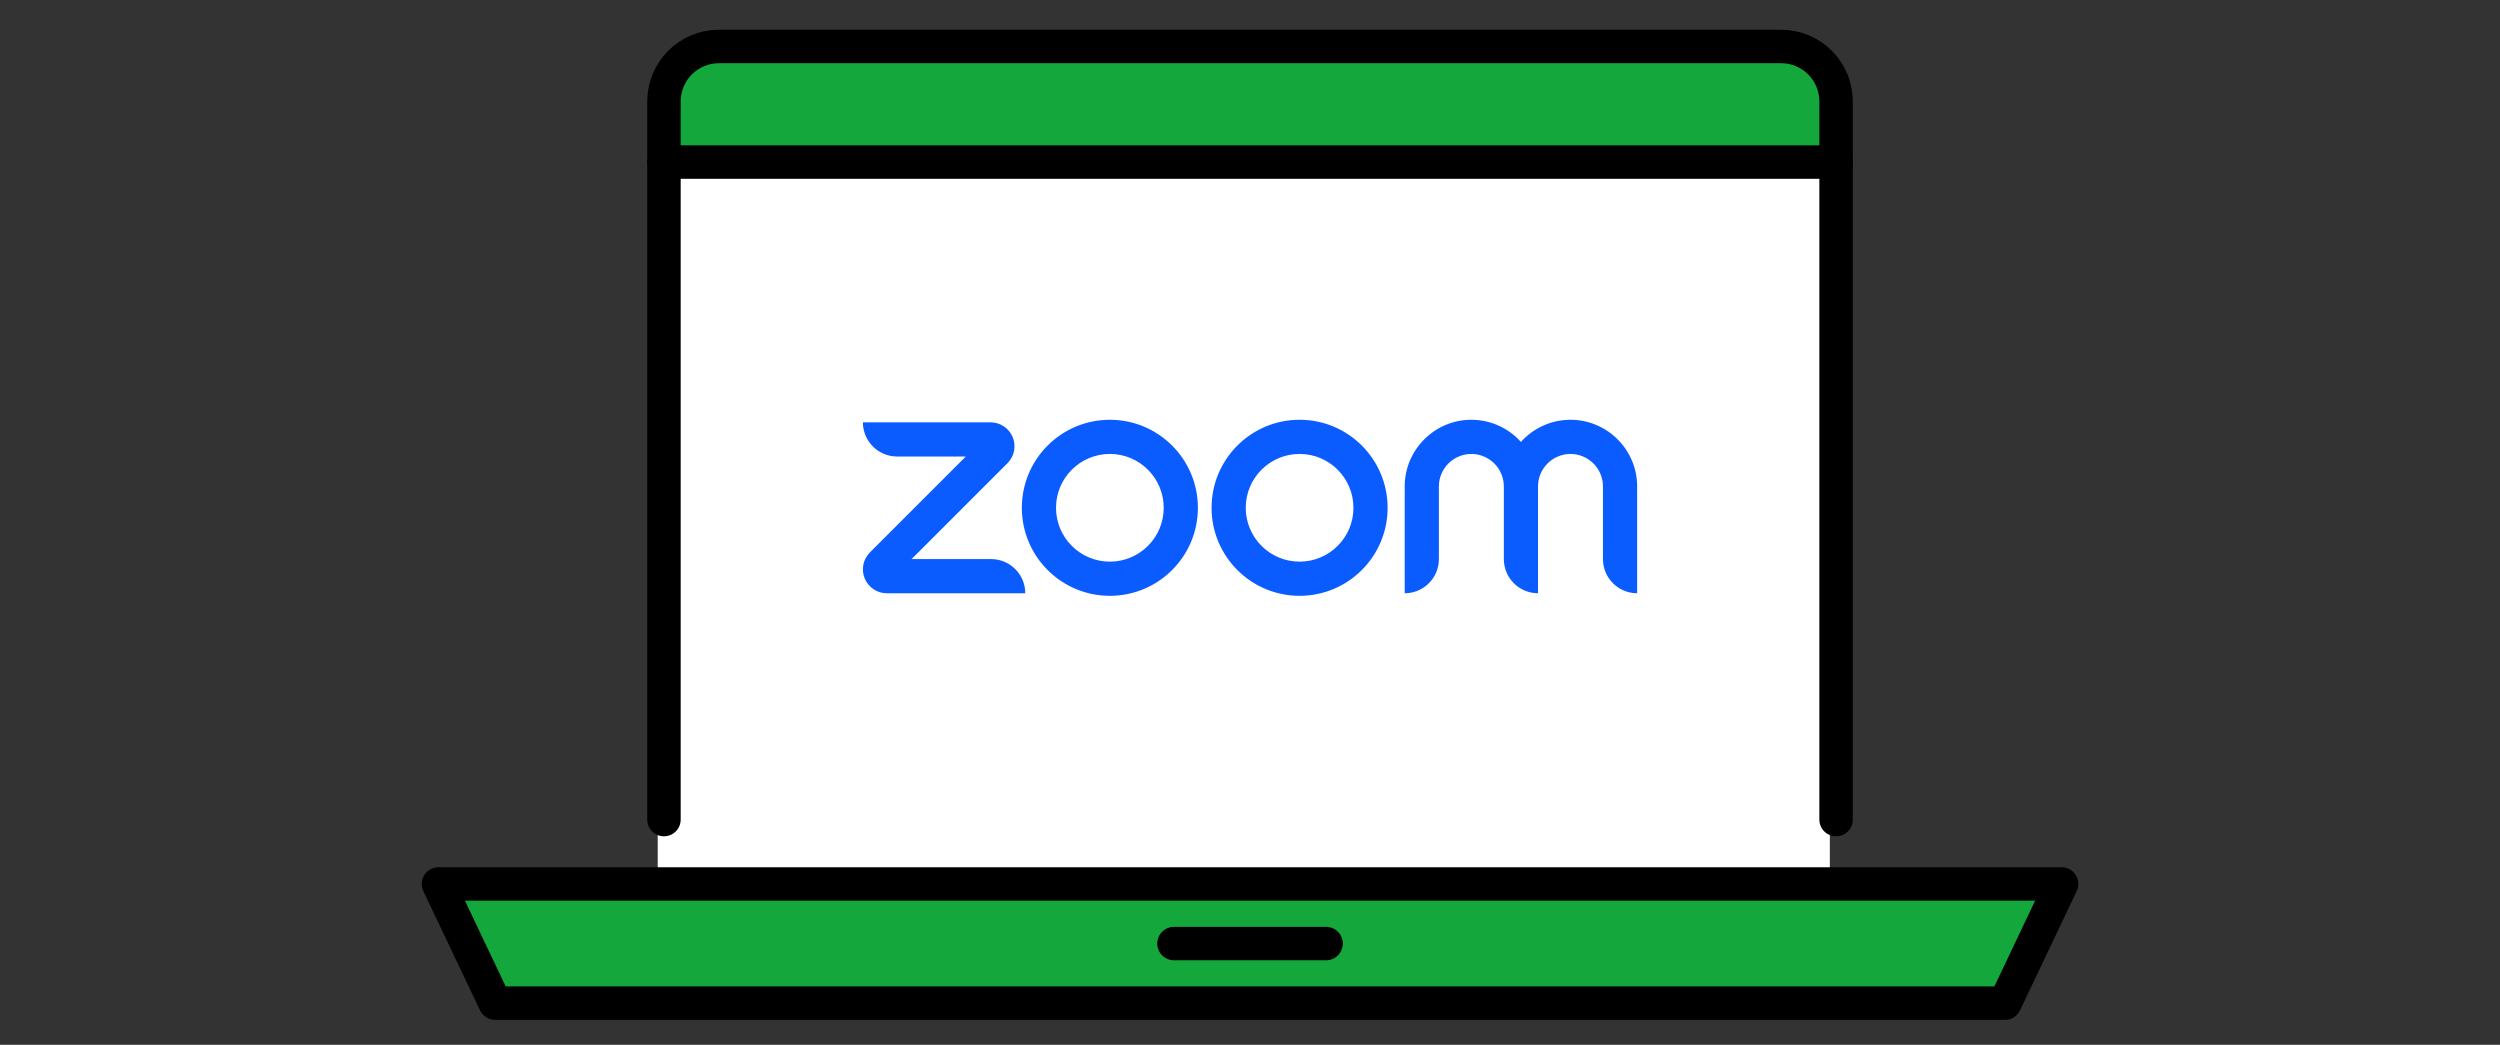 <?xml version="1.0" encoding="UTF-8"?>
<svg xmlns="http://www.w3.org/2000/svg" width="268" height="112" version="1.1" viewBox="0 0 268 112">
  <rect x="0" y="0" width="268" height="112" fill="#333333" stroke="none"/>
  <defs>
    <style>
      .cls-1, .cls-2 {
        fill: #14a83c;
      }

      .cls-3 {
        fill: #fff;
      }

      .cls-2, .cls-4 {
        stroke: #000;
        stroke-linecap: round;
        stroke-linejoin: round;
        stroke-width: 3.586px;
      }

      .cls-4 {
        fill: none;
      }

      .cls-5 {
        fill: #0b5cff;
      }
    </style>
  </defs>
  <!-- Generator: Adobe Illustrator 28.6.0, SVG Export Plug-In . SVG Version: 1.2.0 Build 709)  -->
  <g>
    <g id="_レイヤー_1" data-name="レイヤー_1">
      <g>
        <g>
          <path class="cls-3" d="M70.507,93.105V10.122c0-3.255,2.639-5.893,5.893-5.893h113.866c3.255,0,5.893,2.639,5.893,5.893v82.983"/>
          <path class="cls-1" d="M70.507,17.105v-6.983c0-3.255,2.639-5.893,5.893-5.893h113.866c3.255,0,5.893,2.639,5.893,5.893v6.983"/>
          <path class="cls-4" d="M71.176,87.858V10.875c0-3.255,2.639-5.893,5.893-5.893h113.866c3.255,0,5.893,2.639,5.893,5.893v76.983"/>
          <line class="cls-4" x1="71.176" y1="17.372" x2="196.829" y2="17.372"/>
        </g>
        <g>
          <polygon class="cls-2" points="214.926 107.538 53.079 107.538 47.003 94.761 221.003 94.761 214.926 107.538"/>
          <line class="cls-4" x1="125.85" y1="101.15" x2="142.155" y2="101.15"/>
        </g>
      </g>
      <path id="logo_ZM_wordmark" class="cls-5" d="M109.909,63.597h-14.84c-1.041,0-1.971-.622-2.37-1.584-.398-.962-.18-2.059.556-2.795l10.279-10.279h-7.367c-2.024,0-3.664-1.641-3.664-3.664h13.686c1.041,0,1.971.621,2.37,1.583.399.962.18,2.059-.556,2.796l-10.279,10.279h8.521c2.024,0,3.664,1.641,3.664,3.664h0ZM175.503,52.146c0-3.94-3.206-7.146-7.146-7.146-2.108,0-4.004.918-5.313,2.374-1.309-1.456-3.206-2.374-5.313-2.374-3.94,0-7.146,3.206-7.146,7.146v11.451c2.024,0,3.664-1.641,3.664-3.664v-7.787c0-1.92,1.562-3.481,3.481-3.481s3.481,1.562,3.481,3.481v7.787c0,2.024,1.641,3.664,3.664,3.664v-11.451c0-1.92,1.562-3.481,3.481-3.481s3.481,1.562,3.481,3.481v7.787c0,2.024,1.641,3.664,3.664,3.664v-11.451s0,0,0,0ZM148.752,54.436c0,5.211-4.225,9.436-9.436,9.436s-9.436-4.225-9.436-9.436,4.225-9.436,9.436-9.436,9.436,4.225,9.436,9.436ZM145.088,54.436c0-3.188-2.584-5.772-5.772-5.772s-5.772,2.584-5.772,5.772,2.584,5.772,5.772,5.772,5.772-2.584,5.772-5.772ZM128.414,54.436c0,5.211-4.225,9.436-9.436,9.436s-9.436-4.225-9.436-9.436,4.225-9.436,9.436-9.436,9.436,4.225,9.436,9.436ZM124.75,54.436c0-3.188-2.584-5.772-5.772-5.772s-5.772,2.584-5.772,5.772,2.584,5.772,5.772,5.772,5.772-2.584,5.772-5.772Z"/>
    </g>
  </g>
</svg>